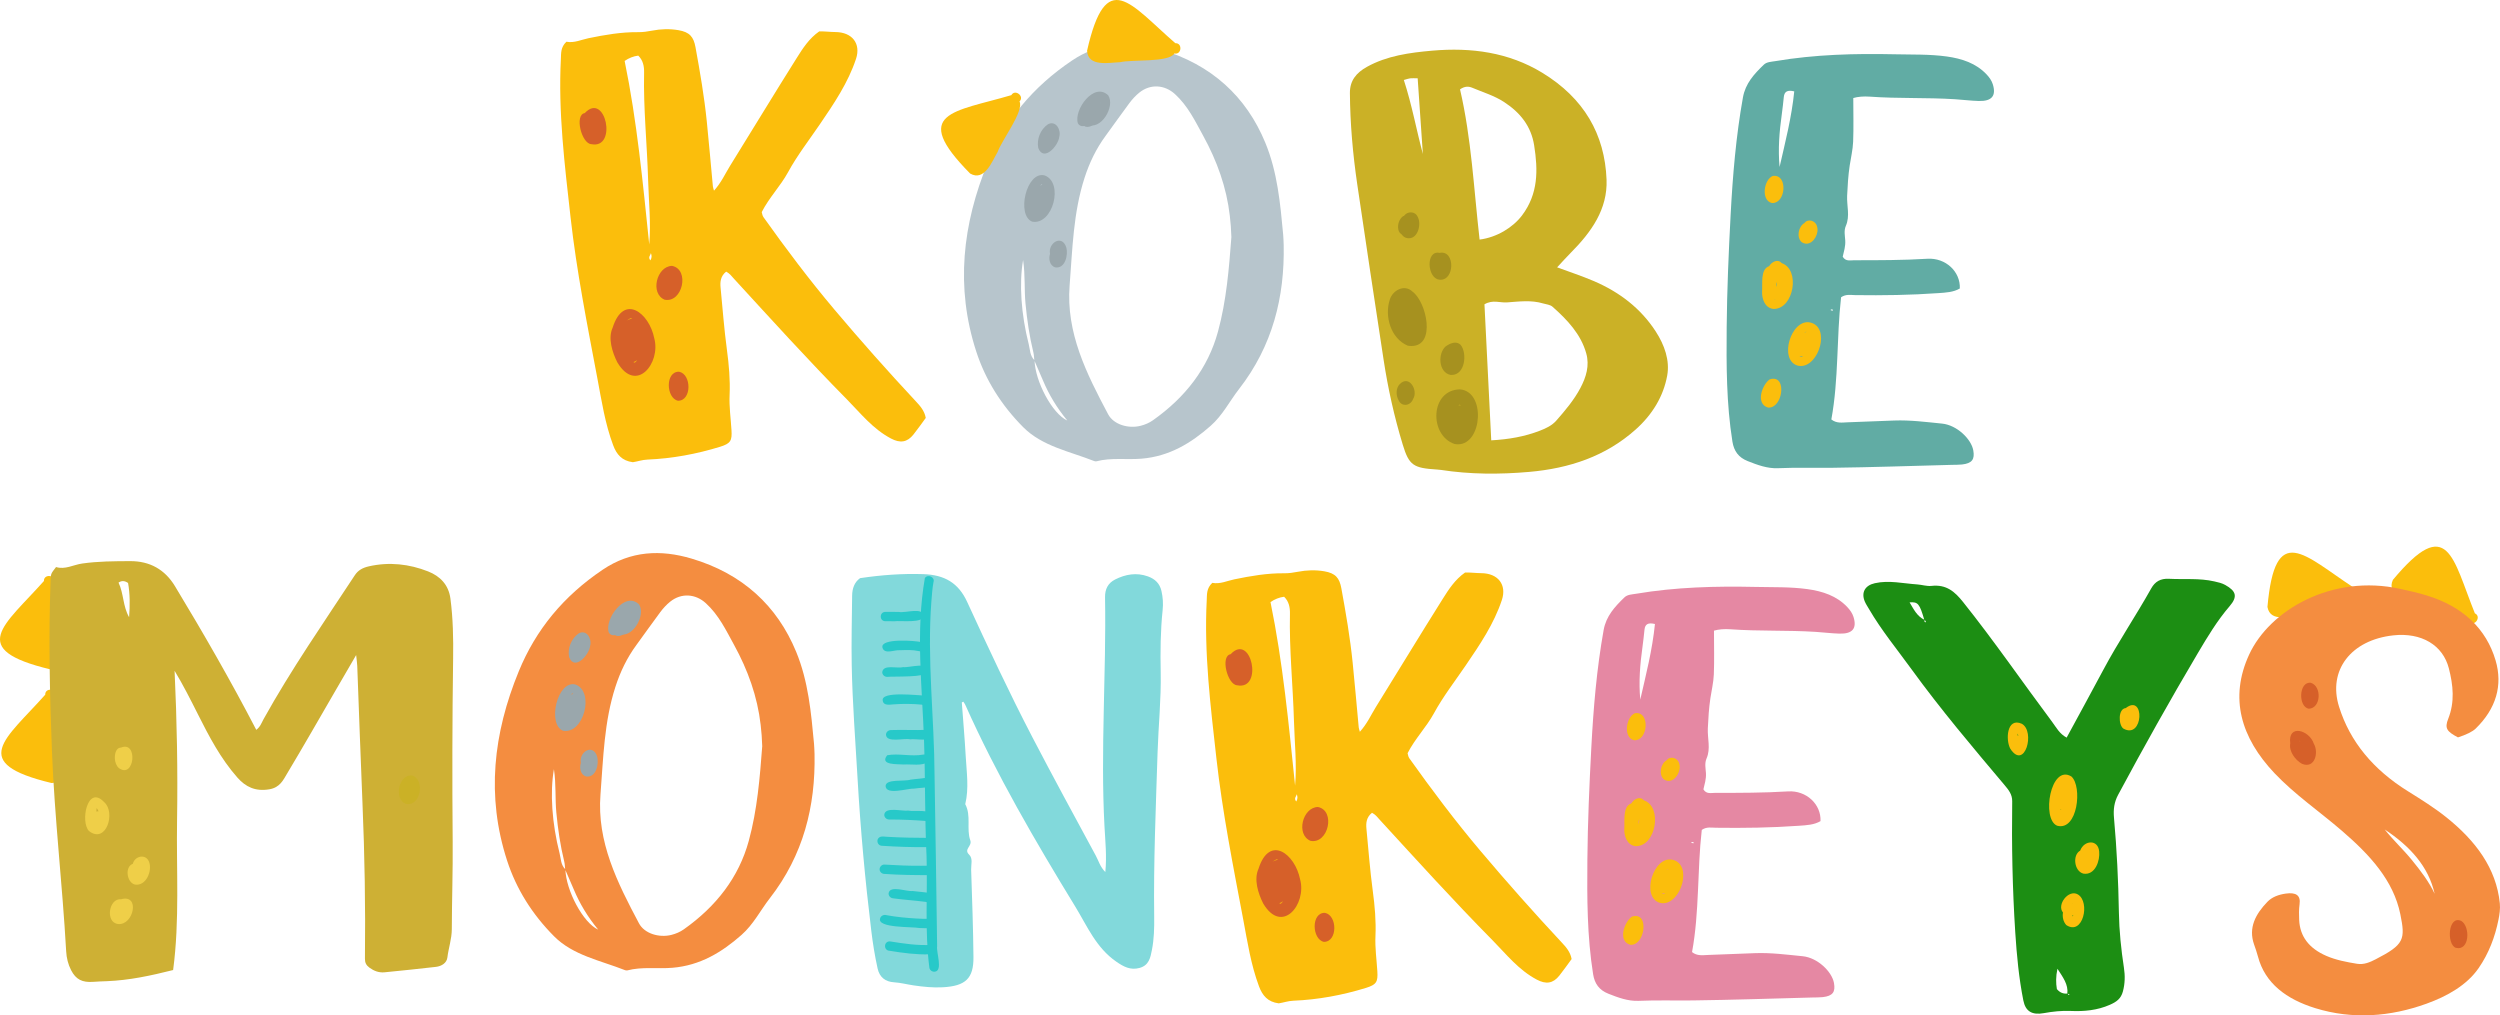 <?xml version="1.0" encoding="UTF-8"?>
<svg id="_レイヤー_2" data-name="レイヤー 2" xmlns="http://www.w3.org/2000/svg" viewBox="0 0 1635.77 664.35">
  <defs>
    <style>
      .cls-1 {
        fill: #a6911f;
      }

      .cls-1, .cls-2, .cls-3, .cls-4, .cls-5, .cls-6, .cls-7, .cls-8, .cls-9, .cls-10, .cls-11, .cls-12, .cls-13, .cls-14 {
        stroke-width: 0px;
      }

      .cls-2 {
        fill: #27c9c9;
      }

      .cls-3 {
        fill: #f48d40;
      }

      .cls-4 {
        fill: #61aca4;
      }

      .cls-5 {
        fill: #cbb126;
      }

      .cls-6 {
        fill: #ceb034;
      }

      .cls-7 {
        fill: #1c8e13;
      }

      .cls-8 {
        fill: #e588a3;
      }

      .cls-9 {
        fill: #efcf48;
      }

      .cls-10 {
        fill: #82d9db;
      }

      .cls-11 {
        fill: #b7c5cc;
      }

      .cls-12 {
        fill: #d66029;
      }

      .cls-13 {
        fill: #fbbe0c;
      }

      .cls-14 {
        fill: #9aa7ac;
      }
    </style>
  </defs>
  <g id="_レイヤー_1-2" data-name="レイヤー 1">
    <g>
      <path class="cls-13" d="m35.44,380.84c6.04,3.65,3.5,27.76,5.29,35.6.14,7.05,3.05,21.17-7.84,21.51-54.92-13.16-30.14-28.61-4.15-57.79-.17-4.85,7.88-4.04,6.7.69Z"/>
      <path class="cls-13" d="m36.3,455.23c6.04,3.65,3.5,27.76,5.29,35.6.14,7.05,3.05,21.17-7.84,21.51-54.92-13.16-30.14-28.61-4.15-57.79-.17-4.85,7.88-4.04,6.7.69Z"/>
      <path class="cls-13" d="m1615.75,407.02c-5.95,3.79-26.44-9.18-34.26-11.05-6.38-3-20.33-6.66-15.8-16.56,36.15-43.39,39-14.33,53.64,21.9,4.43,2,.13,8.85-3.59,5.7Z"/>
      <path class="cls-13" d="m1540.48,391.3c-2.73,6.51-26.95,7.52-34.45,10.44-6.95,1.17-20.5,6.11-22.42-4.61,4.99-56.25,23.89-34,56.57-12.56,4.78-.88,5.15,7.2.3,6.73Z"/>
      <path class="cls-5" d="m1018.83,174.92c7.97,2.95,15.99,5.58,23.68,8.85,17.14,7.27,31.07,18.04,40.81,33.05,5.8,8.93,9.35,19.02,7.54,28.95-2.47,13.5-9.59,25.42-20.71,35.33-19.54,17.41-43.16,25.37-69.74,27.68-19.3,1.68-38.47,1.64-57.6-1.31-.81-.12-1.64-.19-2.46-.24-15.53-.98-18.37-2.63-22.53-16.33-5.55-18.24-9.68-36.8-12.53-55.57-5.82-38.26-11.64-76.51-17.24-114.8-2.89-19.78-4.65-39.65-4.8-59.65-.06-8.1,4.12-13.23,11.15-17.14,13.12-7.28,27.91-9.29,42.69-10.59,25.56-2.25,50.07,1.09,71.99,14.43,27.27,16.6,40.98,40.27,42.1,70.01.72,19.25-9.88,34.2-23.4,47.78-2.94,2.95-5.69,6.07-8.94,9.55m-47.55,24.18c1.47,29.57,2.94,58.97,4.44,89.02,11.45-.64,21.8-2.43,31.78-6.29,4.15-1.6,7.99-3.43,10.83-6.67,5.88-6.69,11.61-13.51,15.72-21.28,3.79-7.16,6.09-14.66,3.82-22.71-3.51-12.47-12.26-21.8-22.03-30.45-1.59-1.41-4-1.52-6.09-2.15-7.87-2.39-15.88-1.26-23.77-.7-4.55.32-9.28-1.94-14.7,1.24m-15.99-140.66c7.48,32.08,9.03,65.31,12.81,98.31,11.15-1.41,21.73-7.82,27.75-15.79,10.7-14.18,10.51-29.66,7.95-45.86-1.98-12.5-9.02-21.41-19.78-28.42-6.34-4.13-13.76-6.32-20.74-9.28-2.18-.92-4.79-1.17-7.99,1.05m-36.76-6.12c5.34,16.4,8.18,32.51,12.45,48.4-1.12-16.38-2.25-32.77-3.4-49.52-2.25,0-3.6-.11-4.91.03-1.04.11-2.04.52-4.14,1.08"/>
      <path class="cls-1" d="m924.2,190.8c9.2,6.69,15.58,35.59-.64,35.59-.76,0-1.56-.06-2.43-.2-11.26-4.73-15.31-19.45-11.79-30.07,1.75-6.09,9.54-10.44,14.85-5.33"/>
      <path class="cls-1" d="m941.66,182.97c-7.91-.93-8.9-19.46.23-17.5,5.36-1.13,7.86,3.79,7.68,8.7-.16,4.44-2.51,8.87-6.92,8.87-.32,0-.65-.02-.99-.07m-3.72-12.95s0-.02,0-.02c-.25-.34-.42-.73-.52-1.15.03.33.23.62.35.94h0c.06.08.11.16.17.24"/>
      <path class="cls-1" d="m948.93,245.28c-7.81-1.8-8.18-13.98-3.09-18.58,2.85-2,6.92-3.99,9.94-.98,4.3,5.4,2.93,19.6-5.96,19.61-.29,0-.58-.02-.88-.05m-4.55-15.73s0-.01,0-.02c-.01-.22,0-.45.04-.67-.06.21-.06.46-.05.68"/>
      <path class="cls-1" d="m919.86,155.57c-4.21-1.28-6.46-10.42-1.93-12.25.7-5.02,7.9-6.07,9.79-1.21,2.35,4.59.13,13.79-5.84,13.79-.63,0-1.3-.1-2.02-.33"/>
      <path class="cls-1" d="m915.28,151.31c-1.16-3.06-.34-6.88,2.01-9.25,1.21-1.2,3.29-1.16,4.51,0,2.31,2.08-.39,4.08-.67,6.25,1.23,2.96-.72,5.23-2.82,5.23-1.13,0-2.3-.66-3.04-2.24"/>
      <path class="cls-1" d="m951.65,290.48c-16.65-5.71-15.96-35.25,3.5-35.72,17.18,1.21,14.79,35.96-1.14,35.96-.76,0-1.54-.08-2.36-.24m2.63-25.18c.47-.09.98-.1,1.52-.03,0,0,.02,0,.03,0-.24-.29-.54-.46-.84-.46-.27,0-.53.15-.71.48"/>
      <path class="cls-1" d="m915.06,261.8c-1.71-3.17-1.82-7.68.76-10.42,6.28-6.48,12.31,4.18,8.77,9.7-.87,2.44-3.01,3.83-5.11,3.83-1.76,0-3.48-.97-4.41-3.11"/>
      <path class="cls-4" d="m1212.62,64.16c0,10.17.27,19.42-.1,28.64-.21,5.19-1.48,10.34-2.25,15.51-.98,6.58-1.37,13.17-1.68,19.8-.3,6.51,1.98,13.26-.82,19.63-1.4,3.18-.59,6.62-.41,9.61.23,3.9-.91,7.31-1.65,10.61,1.91,3.28,4.94,2.32,7.55,2.32,15.97,0,31.93,0,47.89-.97,11.88-.72,21.66,8.42,21.17,19.45-4.15,2.46-9.07,2.68-13.96,3.03-18.14,1.3-36.3,1.56-54.49,1.31-2.96-.04-6.08-.78-9.24,1.41-3.02,26.45-1.49,53.52-6.37,79.94,3.41,2.71,7.06,2.01,10.59,1.87,10.18-.38,20.36-.78,30.54-1.17,10.51-.39,20.87.99,31.28,2.01,9.76.96,19.12,10.12,20.46,17.49,1.07,5.91-.81,8.54-7.36,9.27-2.18.24-4.4.18-6.6.24-26.14.68-52.27,1.59-78.42,1.92-11.81.15-23.62-.25-35.46.27-6.91.3-13.48-2.17-19.79-4.67-5.96-2.36-8.98-6.55-9.96-12.72-3.96-24.86-3.98-49.88-3.76-74.86.22-24.48,1.29-48.97,2.58-73.43,1.36-25.73,3.5-51.39,8.05-76.88,1.64-9.2,7.29-15.3,13.64-21.44,1.95-1.89,4.94-1.91,7.68-2.37,25.87-4.36,51.98-5.04,78.17-4.46,11.28.25,22.62-.11,33.81,1.43,9.97,1.38,19.22,4.41,26.11,11.73,1.83,1.94,3.33,4.03,4.1,6.51,2.32,7.47-.64,11.12-9.15,10.89-5.21-.14-10.41-.82-15.62-1.15-18.59-1.18-37.25-.35-55.84-1.7-3.76-.27-7.67.01-10.67.91m-48.25,45.12c3.74-16.34,7.92-32.6,9.6-49.47-4.51-1.09-6.45.13-6.83,3.66-.4,3.75-.78,7.51-1.31,11.25-1.62,11.47-2.52,22.96-1.46,34.56m34.9,93.99c0-.22.05-.61,0-.63-.44-.11-.9-.15-1.35-.21-.01.23-.08.64-.03.65.45.1.92.14,1.4.19"/>
      <path class="cls-13" d="m1160.22,202.13c-5.53-.74-7.4-6.57-7.29-11.24.44-4.95-1.3-14.77,4.64-16.74,1.53-2.73,5.72-5.05,8.16-1.99,12.34,4.02,8.12,29.97-5.11,29.98-.13,0-.26,0-.39,0m1.04-6.04c.14-.02.27-.04.4-.1-.27.02-.54.02-.81,0,.13.06.27.11.41.1m.93-8.25c.4-1.05.58-2.17.53-3.28-.53,1.01-.47,2.18-.53,3.28"/>
      <path class="cls-13" d="m1178.78,158.38c-3.44-3.11-2.08-10.24,1.85-12.42,2.36-3.22,7.4-1.5,8.2,2.03,1.65,4.41-2.03,11.46-6.84,11.46-1.03,0-2.12-.33-3.21-1.07"/>
      <path class="cls-13" d="m1157.06,182.75c-5.8-3.21,3.75-13.86,8.7-10.27,5.58,2.68,1.45,12.22-3.56,6.89-.78,1.64-1.98,3.65-3.89,3.65-.39,0-.81-.08-1.26-.27"/>
      <path class="cls-13" d="m1176.31,239.25c-12.77-3.55-4.39-31.05,8.19-28.23,13.33,3.11,5.76,28.46-6.22,28.46-.64,0-1.3-.07-1.96-.23m2.29-5.76c.4-.05.74-.3,1.07-.51-.54.1-1.09.13-1.66.11-.21,0-.43-.03-.64-.06.35.25.79.41,1.22.46m2.14-15.82s0,.04,0,.06c.41-.27.85-.51,1.31-.72.02,0,.04-.02.06-.02-.53.05-1.02.31-1.38.68"/>
      <path class="cls-13" d="m1159.31,132.83c-7.28-1.75-5.22-15.38.62-17.7,5.18-.77,7.32,4.02,6.96,8.82-.34,4.45-2.85,8.9-7.1,8.9-.16,0-.31,0-.47-.02"/>
      <path class="cls-13" d="m1156.82,266.66c-8.22-2.41-4.04-14.69,1.04-18.4,6.25-2.08,8.35,3.45,7.48,8.99-.74,4.72-3.64,9.44-7.95,9.44-.19,0-.38,0-.58-.03"/>
      <path class="cls-8" d="m1121.47,412.67c0,10.17.27,19.42-.1,28.64-.21,5.19-1.48,10.34-2.25,15.51-.98,6.58-1.37,13.17-1.68,19.8-.3,6.51,1.98,13.26-.82,19.63-1.4,3.18-.59,6.62-.41,9.61.23,3.9-.91,7.31-1.65,10.61,1.91,3.27,4.94,2.32,7.55,2.32,15.97,0,31.93,0,47.89-.97,11.88-.72,21.66,8.42,21.17,19.45-4.15,2.46-9.07,2.68-13.96,3.03-18.14,1.3-36.3,1.56-54.49,1.31-2.96-.04-6.08-.78-9.24,1.41-3.02,26.45-1.49,53.52-6.37,79.94,3.41,2.71,7.06,2,10.59,1.87,10.18-.38,20.36-.78,30.54-1.17,10.51-.39,20.87.99,31.28,2.01,9.76.96,19.12,10.12,20.46,17.49,1.07,5.91-.81,8.54-7.36,9.27-2.18.24-4.4.18-6.6.24-26.14.68-52.27,1.59-78.42,1.92-11.81.15-23.62-.25-35.46.27-6.91.3-13.48-2.17-19.79-4.67-5.96-2.36-8.98-6.55-9.96-12.72-3.96-24.86-3.98-49.88-3.76-74.86.22-24.48,1.29-48.97,2.58-73.43,1.36-25.73,3.5-51.39,8.05-76.88,1.64-9.2,7.29-15.3,13.64-21.44,1.95-1.89,4.94-1.91,7.68-2.37,25.87-4.36,51.98-5.04,78.17-4.46,11.28.25,22.62-.11,33.81,1.43,9.97,1.38,19.22,4.41,26.11,11.73,1.83,1.94,3.33,4.04,4.1,6.51,2.32,7.47-.64,11.12-9.15,10.89-5.21-.14-10.41-.82-15.62-1.15-18.59-1.18-37.25-.35-55.84-1.7-3.76-.27-7.67.01-10.67.9m-48.25,45.12c3.74-16.34,7.92-32.59,9.6-49.47-4.51-1.09-6.45.13-6.83,3.66-.4,3.75-.78,7.51-1.31,11.25-1.62,11.47-2.52,22.96-1.46,34.56m34.9,93.99c0-.22.05-.61,0-.63-.44-.11-.9-.15-1.35-.21-.01.23-.08.64-.03.65.45.1.92.14,1.4.19"/>
      <path class="cls-13" d="m1070.06,553.65c-5.53-.74-7.4-6.57-7.29-11.24.44-4.95-1.3-14.77,4.64-16.74,1.53-2.74,5.72-5.05,8.16-1.99,12.34,4.02,8.12,29.97-5.11,29.98-.13,0-.26,0-.39,0m1.04-6.05c.14-.01.27-.04.4-.1-.27.02-.54.02-.81,0,.13.06.27.11.41.1m.93-8.25c.4-1.05.58-2.17.53-3.28-.53,1.01-.47,2.18-.53,3.28"/>
      <path class="cls-13" d="m1088.62,509.89c-3.44-3.11-2.08-10.24,1.85-12.42,2.36-3.21,7.4-1.5,8.2,2.03,1.65,4.4-2.03,11.46-6.84,11.46-1.03,0-2.12-.33-3.21-1.07"/>
      <path class="cls-13" d="m1066.9,534.26c-5.8-3.21,3.75-13.86,8.7-10.27,5.58,2.68,1.45,12.22-3.56,6.89-.78,1.64-1.98,3.65-3.89,3.65-.39,0-.81-.08-1.26-.27"/>
      <path class="cls-13" d="m1086.16,590.76c-12.77-3.55-4.39-31.05,8.19-28.23,13.33,3.11,5.76,28.46-6.22,28.46-.64,0-1.3-.07-1.96-.23m2.29-5.76c.4-.05.74-.3,1.07-.51-.54.1-1.09.13-1.66.11-.21,0-.43-.03-.64-.06.35.25.79.41,1.22.46m2.14-15.82s0,.04,0,.06c.41-.27.85-.51,1.31-.72.02,0,.04-.02.06-.02-.53.05-1.02.31-1.38.68"/>
      <path class="cls-13" d="m1069.15,484.34c-7.28-1.75-5.22-15.38.62-17.7,5.18-.77,7.32,4.02,6.96,8.82-.34,4.45-2.85,8.9-7.1,8.9-.16,0-.31,0-.47-.02"/>
      <path class="cls-13" d="m1066.66,618.17c-8.22-2.41-4.04-14.69,1.04-18.4,6.25-2.08,8.35,3.45,7.48,8.99-.74,4.72-3.64,9.44-7.95,9.44-.19,0-.38,0-.58-.03"/>
      <path class="cls-6" d="m36.7,371.03c5.9,1.82,11.29-1.49,17.12-2.32,10.42-1.48,20.9-1.51,31.3-1.56,12.99-.07,22.81,5.54,29.38,16.41,18.55,30.7,36.43,61.72,53.18,93.98,2.69-2.01,3.48-4.66,4.74-6.93,18-32.44,39.3-63.13,59.76-94.26,2.14-3.25,5.15-4.88,9.16-5.79,13.38-3.04,26.45-1.52,38.74,3.31,7.93,3.11,13.45,8.81,14.63,17.74,1.72,13.1,1.96,26.2,1.77,39.3-.56,39.87-.64,79.73-.29,119.6.17,19.15-.52,38.3-.57,57.46-.02,6.35-2.14,12.34-2.9,18.56-.43,3.47-3.65,5.65-7.49,6.1-11.18,1.3-22.39,2.43-33.59,3.55-3.75.38-6.95-.89-9.9-3.03-2.15-1.56-2.99-3.32-2.96-5.84.39-33.83-.17-67.65-1.6-101.46-1.27-30.04-2.28-60.08-3.43-90.12-.07-1.74-.34-3.46-.72-7.12-5.1,8.77-9.32,16-13.52,23.25-10.47,18.04-20.79,36.15-31.52,54.05-2.63,4.39-4.73,9.34-11.78,10.54-9.15,1.55-15.53-1.62-20.87-7.67-11.01-12.48-18.5-26.84-25.78-41.3-4.82-9.57-9.64-19.15-15.33-28.58,1.51,32.66,2.14,65.2,1.62,97.74-.53,32.63,1.77,65.37-2.58,98.07-14.96,3.77-28.84,6.7-43.21,7.28-3.02.12-6.05.21-9.06.44-7.22.54-11.35-1.57-14.46-7.59-2.03-3.93-3.01-8.09-3.25-12.44-2.46-43.63-7.58-87.1-9.3-130.78-1.47-37.37-2.26-74.74-.88-112.13.15-4.18.25-4.18,3.59-8.5m40.85,10.2c3.44,7.2,2.78,15.44,6.92,22.66.59-7.67.61-15.27-.68-22.41-2.38-1.56-4.13-1.6-6.24-.25"/>
      <path class="cls-9" d="m58.2,543.74c-5.83-6.18-.97-30.59,9.93-18.92,7.82,6.7,1.33,27.68-9.93,18.92m4.86-12.71c.47-.14.95-.21,1.43-.19-.33-.74-.75-1.44-1.24-2.09-.15.75-.21,1.52-.19,2.28"/>
      <path class="cls-9" d="m77.77,502.56c-1.66-1.52-2.46-3.81-2.61-5.97-.19-2.65.42-7.35,4.06-7.45,11.2-4.62,8.88,20.82-1.45,13.42"/>
      <path class="cls-9" d="m88.22,578.77c-5.42-1.48-6.64-11.71-1.3-13.58,1.23-5.17,8.55-6.77,10.62-1.27,2.21,5.7-1.82,16.08-9.32,14.85"/>
      <path class="cls-9" d="m77.29,604.59c-8.6-.94-6.16-17.06,1.98-16.21,12.57-3.56,8.21,17.24-1.98,16.21"/>
      <path class="cls-5" d="m265.33,525.9c-7.65-3.27-4.64-18.86,4.02-18.58,9.07,2.29,6.09,21.04-4.02,18.58"/>
      <path class="cls-10" d="m629.32,459.65c.87,11.7,1.9,23.39,2.55,35.1.58,10.47,2.23,20.98-.3,31.43,4.06,7.59.63,16.22,3.3,23.66,1.39,3.88-4.51,5.75-.78,9.34,2.64,2.53,1.24,6.5,1.34,9.82.62,19.07,1.33,38.14,1.51,57.21.14,14.04-5.18,18.98-20.16,19.78-6.34.34-12.64-.31-18.92-1.23-4.32-.63-8.51-1.76-12.97-2.05-5.46-.35-9.38-3.16-10.67-9.04-1.81-8.21-3.14-16.47-4.14-24.77-4-33-7.05-66.07-8.95-99.25-1.42-24.8-3.37-49.59-3.84-74.43-.29-15.16.12-30.33.27-45.5.05-4.63,1.46-8.76,5.19-11.43,13.98-2.08,27.53-3.07,41.35-2.63,14.07.45,23.04,5.83,28.7,18.13,13.68,29.71,27.5,59.37,42.63,88.45,13.54,26.02,27.59,51.8,41.56,77.62,1.85,3.41,2.82,7.32,6.23,10.72,1.04-10.37-.03-20.21-.55-29.96-2.65-49.94,1.23-99.85.37-149.77-.09-5.33,1.9-9.32,6.61-11.69,6.76-3.4,13.97-4.72,21.48-2,4.7,1.7,7.71,4.66,8.82,9.52.95,4.16,1.22,8.31.78,12.47-1.42,13.57-1.55,27.18-1.27,40.77.35,17.54-1.5,34.97-2.05,52.46-1.12,35.8-2.69,71.58-2.21,107.41.1,7.32-.08,14.68-1.51,21.89-.96,4.82-1.83,9.96-8.08,11.66-6,1.64-10.51-.87-15.16-4.08-13.26-9.13-19.07-23.26-26.83-35.96-26.26-42.97-51.61-86.4-72.07-132.23-.31-.69-.83-1.3-1.24-1.96-.34.17-.67.35-1,.52"/>
      <path class="cls-2" d="m608.1,633.17c-3.12-24.13-1.11-48.49-1.84-72.74-1.23-25.29-.79-50.6-1.66-75.9-1.22-35.26-5.58-71.42.55-106.32,1.95-2.77,6.8-.56,5.63,2.7-.75,4.1-1.03,8.37-1.36,12.47-2.93,38.12,1.92,76.18,2.07,114.29.61,36.97,1.2,74.58,1.68,111.42-.64,4.11,3.93,16.03-1.48,16.69-1.69.23-3.37-.95-3.59-2.61"/>
      <path class="cls-2" d="m608.03,624.43c-8.7.26-17.3-.92-25.85-2.31-4.39-.1-3.98-6.68.41-6.12,8.9,1.42,17.91,2.8,26.96,2.23,5.24.5,3.34,7.24-1.52,6.2"/>
      <path class="cls-2" d="m601.47,607.2c-4.52-.93-27.78.16-25.59-6.32.47-1.76,2.52-2.63,4.26-2.06,6.22,1.17,13.32,1.81,19.42,2.17,2.56.18,5.11.22,7.67.17,1.74,0,3.19,1.39,3.19,3.06-.28,4.33-5.89,2.86-8.95,2.99"/>
      <path class="cls-2" d="m605.61,590.1c-7.13-.95-14.32-1.35-21.44-2.34-1.72-.25-2.96-1.77-2.73-3.44,1.05-5.23,11.56-.83,15.66-1.33,4.23.49,8.55.88,12.75,1.42,4.72,3.02.22,7.14-4.24,5.68"/>
      <path class="cls-2" d="m608.68,572.6c-9.99.03-19.99-.1-29.96-.78-1.71,0-3.22-1.39-3.19-3.06,0-1.6,1.45-3.15,3.19-3.06,8.01.47,16.04.86,24.07.78,2.38.04,4.83-.21,7.18.14,3.93.98,2.35,6.85-1.59,5.92.09.02.19.04.28.05.12,0,.25.01.37.02-.12,0-.24-.01-.35-.02"/>
      <path class="cls-2" d="m606.82,554.29c-10.01.11-20.03-.24-30.01-.9-2.73-.2-3.72-3.96-1.52-5.45,1.42-1.12,4.07-.37,5.48-.4,9.06.54,18.15.65,27.2.7,4.51.61,3.14,7.14-1.15,6.05"/>
      <path class="cls-2" d="m607.02,537.25c-8.39-.64-16.82-1.07-25.25-1.04-1.74,0-3.19-1.39-3.19-3.06.48-5.56,11.61-2.18,15.69-2.78,4.03.9,15.55-1.38,15.93,3.82,0,1.67-1.45,3.06-3.19,3.06"/>
      <path class="cls-2" d="m579.45,514.39c-.03-5,12.38-2.88,16.33-4.26,4.09-.59,8.27-.65,12.23-1.65,3.55-.02,4.3,4.85,1.08,6.06-3.45,1.05-7.22.86-10.78,1.45-4.37-.27-18.45,4.52-18.86-1.6"/>
      <path class="cls-2" d="m591.42,500.22c-3.94-.35-16.2.63-10.93-6.05,7.48-1.45,15.85,1.06,23.62-.45,2.8-.73,5.08,2.66,3.25,4.83-4.38,2.83-10.82,1.34-15.94,1.67"/>
      <path class="cls-2" d="m595.58,483.76c-4.15-1-15.48,2.52-15.87-3.01,0-1.71,1.45-3,3.19-3.06,7.94-.31,15.88.22,23.82-.16,1.74,0,3.19,1.39,3.19,3.06-.53,5.29-10.41,2.56-14.33,3.17"/>
      <path class="cls-2" d="m603.17,461.06c-6.06-.61-12.71-.62-18.45-.19-2.57.16-6.6,1.04-7.12-2.38-1.54-6.61,23.68-3.33,28.12-3.36,5.94,1.04,2.76,7.73-2.54,5.93"/>
      <path class="cls-2" d="m580.45,442.88c-1.74,0-3.19-1.38-3.19-3.06.66-5.38,9.67-2.22,13.61-3.32,4.2.58,17.91-4.18,16.05,3.26-1.01,3.65-22.01,2.69-26.47,3.12"/>
      <path class="cls-2" d="m577.37,423.64c-1.3-6.24,21.85-4.47,25.59-3.46,3.79,1.2,1.97,6.92-1.88,5.83-4.01-.91-8.17-.69-12.26-.56-3.63-.37-10.16,3.06-11.46-1.81"/>
      <path class="cls-2" d="m585.11,406.51c-1.91-.01-3.82-.1-5.73-.04-4.12.05-4.13-6.13,0-6.11,2.9-.09,5.82.06,8.73.04,4.43.88,15.58-3.33,16.08,2.46.27,5.21-15.08,3.05-19.07,3.65"/>
      <path class="cls-3" d="m532.96,493.4c.68,34.15-7.28,66.05-29.26,94.32-6.21,7.99-10.67,17.09-18.55,24.03-12.79,11.26-26.97,19.97-45.24,21.48-9.81.81-19.79-.83-29.49,1.72-.48.12-1.12-.03-1.61-.22-16.02-6.32-33.85-9.62-46.26-22.09-14.28-14.36-24.68-30.85-30.76-49.56-13.69-42.14-9.04-83.2,7.66-123.86,11.21-27.29,29.25-49.19,54.95-66.49,18.37-12.36,37.92-13.21,57.96-7.28,33.46,9.9,56.16,30.91,68.58,61.04,7.97,19.33,9.78,39.75,11.68,60.11.21,2.26.23,4.52.34,6.79m-163.02,75.44c.34,13.71,11.61,35.06,21.47,39.44-6.97-8.43-12.05-17-15.92-26.17-1.86-4.41-3.79-8.79-5.69-13.18-.2-1.75-.2-3.54-.62-5.25-2.59-10.55-4.13-21.2-5.16-32-.87-9.07-.08-18.2-1.57-28.42-2.69,15.27-1.28,35.59,3.69,55.07.92,3.58.71,7.56,3.79,10.51m128.8-80.65c-.12-4.83-.51-9.34-1.02-13.87-2.11-18.53-8.36-35.9-17.44-52.41-5.24-9.53-9.92-19.43-18.42-27.21-6.77-6.19-16.06-6.87-23.37-.99-2.45,1.98-4.62,4.37-6.47,6.84-5.3,7.07-10.32,14.31-15.56,21.42-6.22,8.45-10.6,17.64-13.76,27.4-7.45,23.01-7.93,46.76-9.79,70.44-2.44,31.05,11.05,57.72,25.19,84.35,3.59,6.76,13.24,9.57,21.23,7.56,2.98-.75,5.7-1.94,8.11-3.64,21.18-14.96,35.98-34.03,42.51-57.9,5.58-20.4,7.23-41.35,8.8-62"/>
      <path class="cls-14" d="m368.35,478.13c-10.39-4.24-3.76-33.27,8.16-30.26,12.79,4.66,5.4,32.83-8.16,30.26m5.31-23.61c.44-.22.9-.42,1.39-.51-.52-.65-1.05.06-1.39.51"/>
      <path class="cls-14" d="m372.37,429.95c-1.12-5.73,1.36-12.11,6.31-15.53,5.31-2.82,8.74,3.86,7.44,8.17-.5,5.71-10.11,16.74-13.75,7.36"/>
      <path class="cls-14" d="m383.57,508.07c-3.78-1.08-4.56-5.67-3.51-8.87-1.4-7.11,7.89-13.08,10.68-4.12,1.26,4.67-.62,13.86-7.17,12.99"/>
      <path class="cls-14" d="m403.12,415.65c-5.9-1.82-2.6-8.83.32-11.92-.24-4.54,6.64-7.72,9.66-3.61,3.72,4.76-3.89,16.6-9.97,15.53"/>
      <path class="cls-14" d="m398.27,413.67c-2.74-8.68,10.55-27.2,19.86-18.2,4.8,7.14-4.76,23.63-14.1,18.96-1.44,2-4.83,1.46-5.76-.76m10.13-4.95c2.59-2.07,4.21-5.23,4.77-8.39-.3.3-.67.55-1.07.71-.52.21-1.04.26-1.56.21-1.99,1.94-2.43,4.86-2.14,7.47"/>
      <path class="cls-14" d="m401.35,414.68c-3.74-4.4,2.18-16.46,8.47-14.44.16.07.33.14.14.05,1.44.58,2.25,2.17,1.83,3.63-.38,1.32-1.64,2.19-3,2.23-.84,1.02-1.41,2.22-1.9,3.42,7.01,2.69-1.65,9.52-5.54,5.11"/>
      <path class="cls-11" d="m839.93,160.29c.68,34.15-7.28,66.05-29.26,94.32-6.21,7.99-10.67,17.1-18.55,24.03-12.79,11.26-26.97,19.97-45.24,21.48-9.81.81-19.79-.83-29.49,1.72-.48.13-1.12-.03-1.61-.22-16.02-6.32-33.85-9.62-46.26-22.09-14.28-14.36-24.68-30.85-30.76-49.55-13.69-42.14-9.04-83.2,7.66-123.85,11.21-27.29,29.25-49.19,54.95-66.49,18.37-12.36,37.92-13.21,57.96-7.28,33.46,9.9,56.16,30.91,68.58,61.04,7.97,19.33,9.78,39.75,11.68,60.11.21,2.26.23,4.52.34,6.79m-163.02,75.44c.34,13.71,11.61,35.05,21.47,39.44-6.97-8.43-12.05-17-15.92-26.17-1.86-4.41-3.79-8.79-5.69-13.18-.2-1.75-.2-3.54-.62-5.25-2.59-10.55-4.13-21.2-5.16-32-.87-9.07-.08-18.2-1.57-28.42-2.69,15.27-1.28,35.59,3.69,55.07.91,3.58.71,7.56,3.79,10.51m128.8-80.65c-.12-4.83-.51-9.34-1.02-13.87-2.11-18.53-8.36-35.9-17.44-52.41-5.24-9.53-9.92-19.43-18.42-27.21-6.77-6.19-16.06-6.87-23.37-.99-2.45,1.98-4.62,4.37-6.47,6.84-5.3,7.07-10.32,14.31-15.56,21.42-6.22,8.45-10.6,17.64-13.76,27.4-7.45,23.01-7.93,46.76-9.79,70.44-2.44,31.05,11.05,57.72,25.19,84.35,3.59,6.76,13.24,9.57,21.23,7.55,2.98-.75,5.7-1.94,8.11-3.64,21.18-14.96,35.98-34.03,42.51-57.9,5.58-20.4,7.23-41.35,8.8-62"/>
      <path class="cls-14" d="m675.32,145.02c-10.39-4.24-3.76-33.27,8.16-30.26,12.79,4.66,5.4,32.83-8.16,30.26m5.31-23.61c.44-.22.9-.42,1.39-.51-.52-.65-1.05.06-1.39.51"/>
      <path class="cls-14" d="m679.34,96.85c-1.12-5.73,1.36-12.11,6.31-15.53,5.31-2.82,8.73,3.86,7.44,8.17-.5,5.71-10.11,16.74-13.75,7.36"/>
      <path class="cls-14" d="m690.54,174.97c-3.78-1.08-4.56-5.67-3.51-8.87-1.4-7.11,7.89-13.08,10.68-4.12,1.26,4.67-.62,13.86-7.17,12.99"/>
      <path class="cls-14" d="m710.09,82.55c-5.9-1.82-2.6-8.83.32-11.92-.24-4.54,6.64-7.72,9.66-3.61,3.72,4.76-3.89,16.61-9.97,15.53"/>
      <path class="cls-14" d="m705.24,80.57c-2.74-8.68,10.55-27.2,19.86-18.2,4.8,7.14-4.76,23.63-14.1,18.96-1.44,2-4.83,1.46-5.76-.76m10.13-4.95c2.59-2.07,4.21-5.23,4.77-8.39-.3.3-.67.55-1.07.71-.52.21-1.04.26-1.56.21-1.99,1.94-2.43,4.85-2.14,7.47"/>
      <path class="cls-14" d="m708.32,81.58c-3.74-4.4,2.18-16.46,8.47-14.44.16.07.33.14.14.05,1.44.58,2.25,2.17,1.83,3.63-.38,1.32-1.64,2.2-3,2.23-.84,1.02-1.41,2.22-1.9,3.42,7.01,2.69-1.65,9.52-5.54,5.11"/>
      <path class="cls-13" d="m793.2,381.37c5.16.95,9.67-1.32,14.41-2.3,10.77-2.22,21.56-4.09,32.65-3.97,3.05.03,6-.41,8.99-.99,5.7-1.11,11.52-1.29,17.25-.31,7.34,1.25,9.93,4.38,11.16,11.13,2.96,16.19,5.76,32.4,7.41,48.75,1.42,14.07,2.64,28.16,3.96,42.24.07.72.35,1.43.73,2.89,4.79-5.25,7.3-11.07,10.61-16.4,14.56-23.48,28.87-47.1,43.58-70.49,3.95-6.28,8.03-12.67,14.64-17.3,3.56-.14,7.07.38,10.57.4,11.22.08,16.77,7.73,13.55,17.49-5.16,15.64-14.42,29.29-23.76,42.99-7.05,10.34-14.78,20.31-20.75,31.28-4.89,8.98-12.37,16.56-17.2,26.05.29.91.4,2.27,1.1,3.26,14.74,20.71,30.03,41.06,46.56,60.64,17.19,20.36,34.88,40.32,53.13,59.87,2.86,3.06,5.69,6.19,6.54,10.91-2.52,3.42-5.15,7.19-8.01,10.8-4.16,5.26-8.79,5.83-14.78,2.65-11.98-6.36-19.88-16.55-28.87-25.65-25.33-25.64-49.42-52.27-73.71-78.73-1.56-1.71-2.91-3.6-5.25-4.79-3.64,2.94-4.01,6.61-3.64,10.44,1.31,13.57,2.33,27.18,4.15,40.7,1.32,9.8,2.2,19.77,1.76,29.43-.36,7.9.76,15.45,1.23,23.17.41,6.76-.46,8.7-7.46,10.86-15.38,4.74-31.27,7.7-47.5,8.38-3.43.14-6.37,1.23-9.56,1.72-7.17-.91-10.66-5.09-12.91-11.12-5.31-14.19-7.54-28.97-10.3-43.62-6.61-35.07-13.6-70.1-17.57-105.53-3.85-34.41-8.14-68.81-6.33-103.51.2-3.73-.26-7.67,3.61-11.33m54.2,132.62c1.21-14.1-.33-28.13-.73-42.19-.67-23.44-3.15-46.83-2.63-70.31.09-4.04-.68-8-3.82-11.05q-4.69.59-8.91,3.48c8.11,39.44,11.92,79.77,16.09,120.08m.76,10.41c1.02-1.68.97-3.19.31-4.82-.06,1.49-2.14,2.59-.31,4.82"/>
      <path class="cls-12" d="m832.44,564.14c1.05-.94,2.45-1.53,3.9-1.45-.43-.2-.87-.35-1.34-.41l.11.1c-1.04.33-1.93,1.01-2.67,1.76m5.37,27.18s.03-.01.05-.02c-.02,0-.04.01-.06.02,0,0,0,0,0,0m1.74-1.77c-.38.36-.8.68-1.23.91-.41.21-.8.38-1.21.51.21.17.47.39.76.33h0c.78-.33,1.25-1.07,1.67-1.75m11.14-14.17c4.44,16.35-11.87,36.44-24.14,15.8-3.35-6.62-6.28-15.83-3.06-22.79,7.19-22.52,23.88-9.71,27.2,6.99"/>
      <path class="cls-12" d="m862.3,528.02c11.82,2.35,6.88,24.48-4.84,22.14-9.68-4.03-5.24-21.89,4.84-22.14"/>
      <path class="cls-12" d="m805.2,428.06c13.58-14.52,21.59,23.71,4.36,20.34-6.45-.2-11.24-19.26-4.36-20.34"/>
      <path class="cls-12" d="m866.92,597.28c8.2,1.6,8.41,18.98-.69,19-7.83-1.67-8.51-19.24.69-19"/>
      <path class="cls-13" d="m370.61,27.31c5.16.95,9.67-1.32,14.41-2.3,10.77-2.22,21.56-4.09,32.65-3.97,3.05.03,6-.41,8.99-.99,5.7-1.11,11.52-1.29,17.25-.31,7.34,1.25,9.93,4.38,11.16,11.13,2.96,16.19,5.76,32.4,7.41,48.75,1.42,14.07,2.64,28.16,3.96,42.24.07.72.35,1.43.73,2.89,4.79-5.26,7.3-11.07,10.61-16.4,14.56-23.48,28.87-47.1,43.58-70.49,3.95-6.28,8.03-12.67,14.64-17.3,3.56-.14,7.07.38,10.57.4,11.22.08,16.77,7.73,13.55,17.49-5.16,15.64-14.42,29.29-23.76,42.99-7.05,10.34-14.78,20.31-20.76,31.28-4.89,8.98-12.37,16.56-17.19,26.05.29.91.4,2.27,1.1,3.26,14.74,20.71,30.04,41.06,46.56,60.64,17.19,20.36,34.88,40.32,53.13,59.87,2.86,3.06,5.69,6.19,6.54,10.91-2.52,3.42-5.15,7.19-8.01,10.8-4.16,5.26-8.79,5.83-14.78,2.65-11.98-6.36-19.88-16.55-28.87-25.65-25.33-25.64-49.42-52.27-73.71-78.73-1.56-1.71-2.91-3.6-5.25-4.8-3.64,2.94-4.01,6.61-3.64,10.44,1.31,13.57,2.33,27.18,4.15,40.7,1.32,9.8,2.2,19.77,1.76,29.43-.36,7.9.76,15.45,1.23,23.17.41,6.76-.46,8.7-7.46,10.86-15.38,4.74-31.27,7.7-47.5,8.38-3.43.14-6.37,1.23-9.56,1.72-7.17-.91-10.66-5.09-12.91-11.12-5.31-14.19-7.54-28.97-10.3-43.62-6.61-35.07-13.6-70.1-17.57-105.53-3.85-34.4-8.14-68.81-6.33-103.51.19-3.73-.26-7.67,3.61-11.33m54.2,132.62c1.21-14.09-.32-28.13-.73-42.19-.67-23.44-3.15-46.83-2.63-70.31.09-4.04-.68-8-3.82-11.05q-4.69.59-8.91,3.48c8.11,39.44,11.92,79.77,16.09,120.08m.76,10.41c1.02-1.68.97-3.19.31-4.82-.06,1.49-2.14,2.59-.31,4.82"/>
      <path class="cls-12" d="m409.85,210.08c1.05-.94,2.45-1.53,3.9-1.45-.43-.2-.87-.35-1.34-.41l.11.1c-1.04.33-1.93,1.01-2.67,1.76m5.37,27.18s.03-.01.05-.02c-.02,0-.04.01-.06.02,0,0,0,0,0,0m1.74-1.77c-.38.36-.8.68-1.23.91-.4.21-.8.38-1.21.51.21.17.47.38.76.33h0c.78-.33,1.25-1.07,1.67-1.75m11.14-14.17c4.44,16.35-11.87,36.45-24.14,15.8-3.35-6.62-6.28-15.83-3.06-22.79,7.19-22.52,23.88-9.71,27.2,6.99"/>
      <path class="cls-12" d="m439.71,173.96c11.82,2.35,6.88,24.48-4.84,22.14-9.68-4.03-5.24-21.89,4.84-22.14"/>
      <path class="cls-12" d="m382.61,74c13.58-14.52,21.59,23.71,4.36,20.34-6.45-.2-11.24-19.26-4.36-20.34"/>
      <path class="cls-12" d="m444.33,243.22c8.2,1.6,8.41,18.98-.69,19-7.83-1.67-8.51-19.24.69-19"/>
      <path class="cls-7" d="m1352.23,482.61c8.08-14.92,16.16-29.62,24.04-44.42,9.67-18.14,21.27-35.29,31.32-53.23,2.46-4.39,6.02-6.55,11.61-6.25,9.88.52,19.85-.55,29.62,1.7,2.48.57,4.93,1.07,7.17,2.33,7.26,4.05,8.18,7.7,2.89,13.86-8.16,9.51-14.51,20.09-20.76,30.65-18.11,30.57-35.43,61.54-52.2,92.76-2.63,4.89-3.21,9.7-2.72,15.12,1.85,20.62,2.86,41.27,3.21,62,.2,11.87,1.45,24.05,3.28,35.99.8,5.2.75,10.24-.65,15.55-1.28,4.85-4.27,6.88-8.55,8.77-8.17,3.6-16.75,4.42-25.6,4.03-5.95-.26-11.79.37-17.62,1.43-7.57,1.38-11.96-1.07-13.39-8.3-2.92-14.71-4.31-29.58-5.28-44.52-1.84-28.59-2.4-57.2-2-85.83.06-4.42-2.34-7.41-4.95-10.5-20.92-24.83-41.9-49.62-60.88-75.79-9.48-13.07-19.81-25.62-27.9-39.53-.94-1.62-2.01-3.19-2.73-4.89-2.44-5.81.07-10.49,6.57-11.95,9.3-2.09,18.52.18,27.76.79,3.1.21,6.24,1.3,9.24.97,9.82-1.1,15.29,3.72,20.74,10.54,20.41,25.57,38.82,52.39,58.33,78.51,2.69,3.61,4.77,7.75,9.43,10.21m-92.95-77.02c-.12.65-.35,1.34.62,1.64.56-.87-.16-1.18-.77-1.54-3.12-10.73-4.13-12-9.66-11.56,2.67,4.41,4.72,8.99,9.8,11.46m93.53,244.48c.39.31.49,1.53,1.36.39-.49-.09-.99-.17-1.48-.26.74-6.12-2.88-10.74-6.46-16.35-1.11,5.12-1.03,9.38-.37,13.31,2.02,2.36,4.23,3.2,6.95,2.91"/>
      <path class="cls-13" d="m1345.99,540.27c-10.43-4.35-4.29-40.61,9.36-32.2,7.25,6.5,4.15,35.9-9.36,32.2m2.43-10.52c.1-.04.2-.09.28-.15-.19-.06-.38-.14-.57-.22.08.14.17.26.29.38"/>
      <path class="cls-13" d="m1363.18,571.62c-6.02-1.53-7.32-12.15-2.09-15.07,2.48-6.83,11.7-7.59,12.42.57.64,5.96-2.59,15.74-10.33,14.51"/>
      <path class="cls-13" d="m1315.41,489.99c-3.22-5.65-2.45-20.9,7.49-16.42,8.99,5.01,1.93,30.64-7.49,16.42m5.14-8.44c-.03-.3-.08-.59-.13-.89-.06-.24-.12-.47-.2-.7-.05.33-.09.66-.12.99,0,.04,0,.07,0,.11.17.15.33.32.45.5"/>
      <path class="cls-13" d="m1389.32,476.71c-3.3-2.44-3.5-13,1.57-13.41,12.68-9.81,11.64,20.87-1.57,13.41"/>
      <path class="cls-13" d="m1351.97,605.26c-1.99-2.18-2.64-5.4-2.15-8.21-4.27-5.02,3.68-15.45,9.78-11.8,8.23,4.96,3.35,27.3-7.63,20.01m4.16-5.53c1.36-2.64,2.06-5.98.36-8.63-1.39.9-1.58,2.5-1.33,3.96,1.66,1.16.71,3.09.97,4.68"/>
      <path class="cls-13" d="m1355.16,598.56c-3.62-1.49-1.44-7.39,1.81-7.94,3.53-.57,5.33,4.81,2.32,6.43-.65,1.48-2.63,2.12-4.13,1.51"/>
      <g>
        <path class="cls-13" d="m667.06,66.36c3.2,6.28-11.68,25.43-14.29,33.04-3.6,6.06-8.58,19.59-18,14.14-39.71-40.15-10.52-40.2,26.96-51.29,2.42-4.21,8.82.73,5.33,4.12Z"/>
        <path class="cls-13" d="m768.42,34.96c-3.57,6.08-27.72,3.85-35.53,5.74-7.04.23-21.13,3.32-21.6-7.56,12.47-55.08,28.22-30.5,57.74-4.88,4.85-.23,4.14,7.83-.6,6.71Z"/>
      </g>
      <g>
        <path class="cls-3" d="m1608.28,482.49c-7.3-3.87-8.86-5.93-6.39-12.17,4.38-11.06,3.25-21.99.42-33.01-3.91-15.25-17.96-23.59-36.34-21.59-27.68,3-42.95,22.86-35.52,46.66,7.16,22.92,22.42,41.21,45,55.28,8.68,5.41,17.43,10.88,25.24,17.13,19.11,15.3,32.64,33.3,34.96,56.2.38,3.7-.19,7.34-.9,10.89-2.23,11.09-6.27,21.89-12.93,31.52-7.71,11.17-20.49,18.4-34.15,23.33-23.54,8.49-48.22,10.49-72.7,2.94-18.9-5.83-32.99-16.26-37.59-33.86-.7-2.67-1.63-5.3-2.55-7.92-3.77-10.8.93-19.72,8.78-27.85,3.02-3.12,7.28-4.69,11.93-5.35,6.88-.98,9.9,1.2,9.08,7.01-.48,3.44-.41,6.83-.25,10.24.49,10.75,6.41,18.58,17.79,23.51,6.34,2.74,13.18,4.03,20.06,5.16,4.52.74,8.47-1.02,12.19-2.93,18.69-9.63,19.53-12.93,16.16-29.44-4.55-22.3-20.05-38.95-38.04-54.48-14.7-12.69-31.16-23.96-44.33-37.88-21.96-23.23-29.63-49.19-16.59-77.53,13.45-29.24,54.38-52.92,99-43.02,5.74,1.27,11.5,2.54,17.07,4.24,24.02,7.29,39.09,21.98,45.18,42.46,4.85,16.34.36,31.68-13.01,44.69-2.13,2.07-6.2,4-11.59,5.77Zm-47.96,60.23c5.46,6.9,12.13,13.05,17.74,19.94,5.76,7.07,11.23,14.18,14.95,22.14-3.97-17.76-16.09-31.13-32.7-42.08Z"/>
        <path class="cls-4" d="m1633.23,595.04s0,.02,0,.03c0,0,0,0,0,0,0,.03,0,.06,0,.09,0,.03,0,.07,0,.1,0-.07,0-.15,0-.23Z"/>
        <path class="cls-12" d="m1506.21,499.77c-4.49-2.48-8.68-8.27-7.68-13.38-1.75-12.95,12.58-8.68,15.42.22,3.32,5.62.8,16.64-7.74,13.16Zm-1.47-14.72c.05-.03.11-.06.17-.08.05-.02.09-.04.14-.06-.12-.09-.24-.18-.36-.26.02.14.03.27.05.41Z"/>
        <path class="cls-12" d="m1510.66,463.73c-7.06-1.25-6.61-17.98,1.31-16.98,7.31,2.18,6.78,16.68-1.31,16.98Z"/>
        <path class="cls-12" d="m1606.77,620.15c-6.02-2.41-5.06-21.46,3.63-17.6,5.99,3.53,5.66,19.97-3.63,17.6Z"/>
      </g>
    </g>
  </g>
</svg>